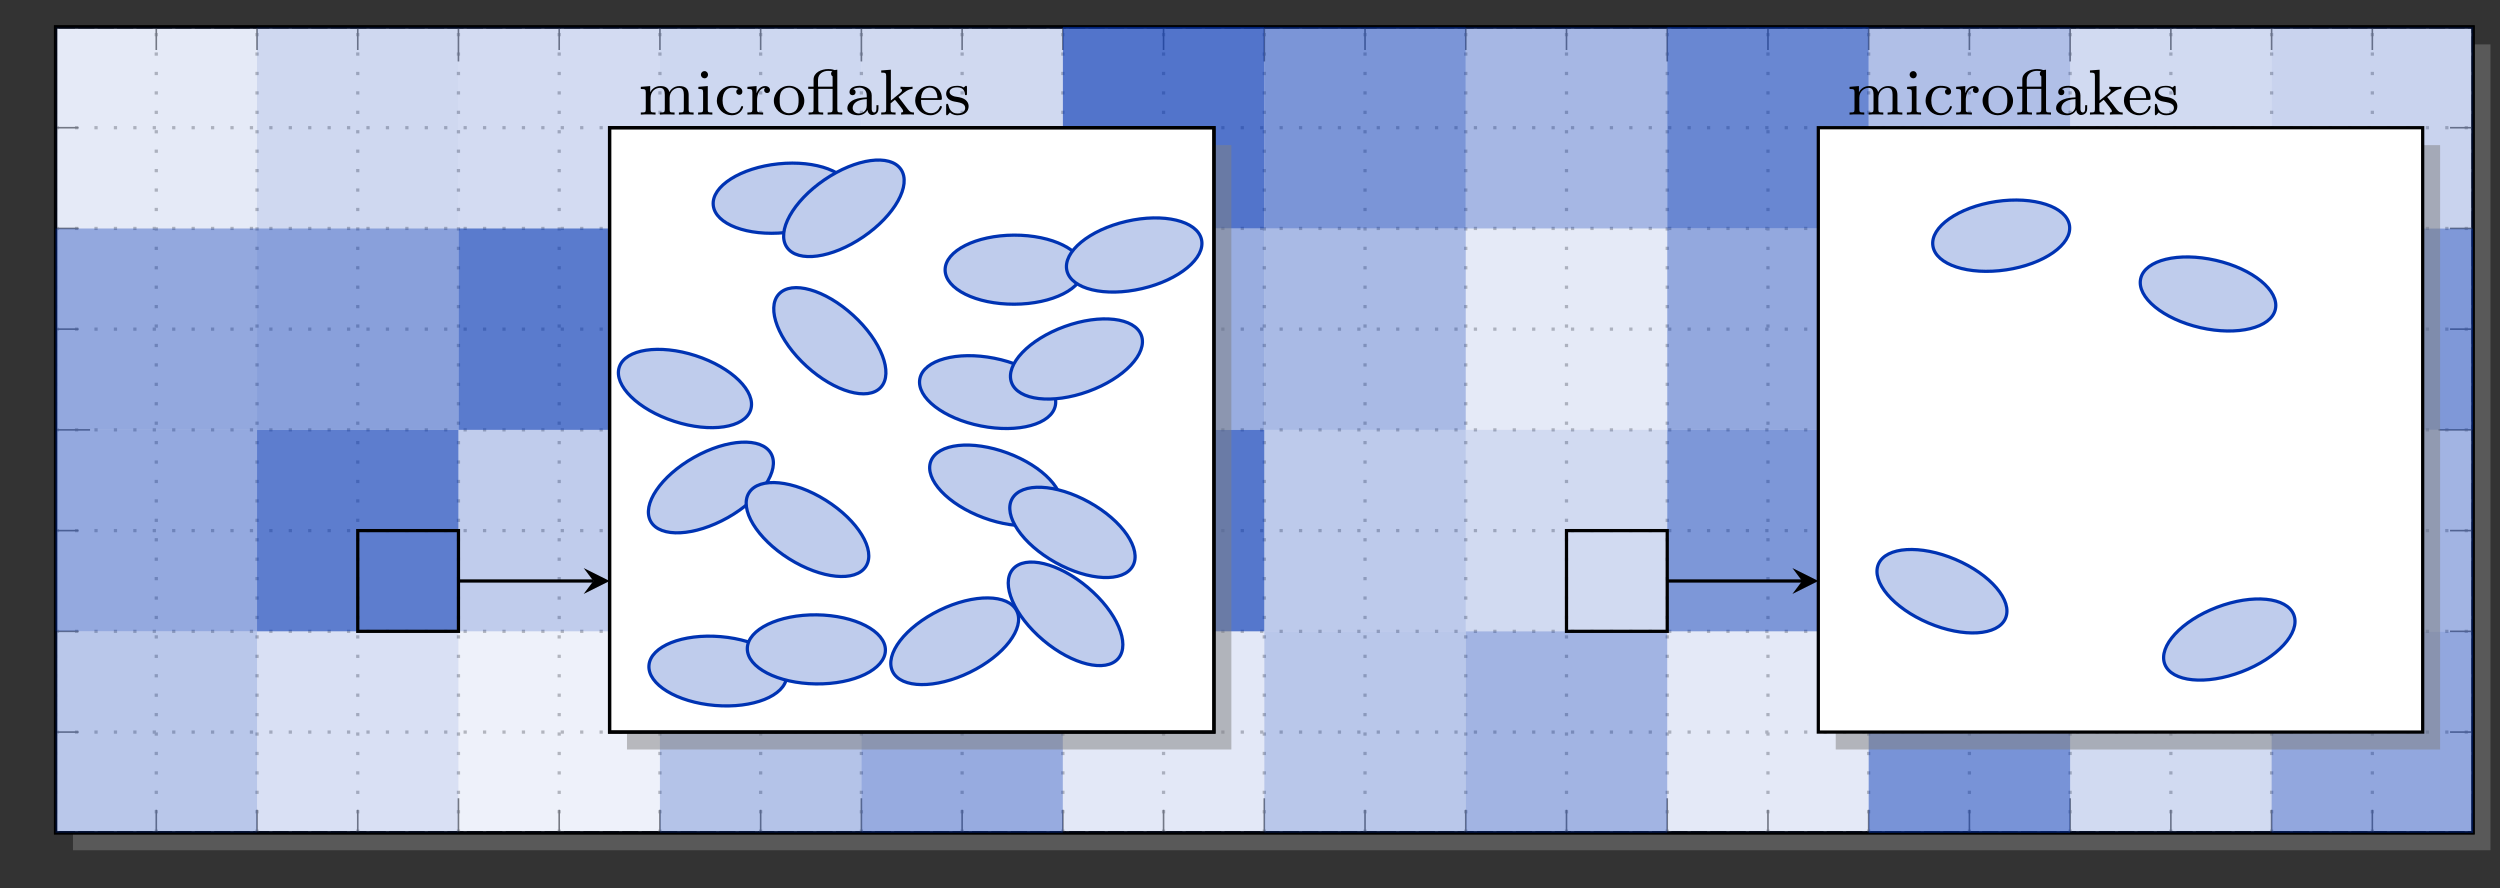 <?xml version="1.0" encoding="UTF-8"?>
<svg xmlns="http://www.w3.org/2000/svg" xmlns:xlink="http://www.w3.org/1999/xlink" width="307.8pt" height="109.374pt" viewBox="0 0 307.8 109.374" version="1.1">
<rect x="0" y="0" width="307.8" height="109.374" fill="#333333" stroke="none"/>
<defs>
<g>
<symbol overflow="visible" id="glyph0-0">
<path style="stroke:none;" d=""/>
</symbol>
<symbol overflow="visible" id="glyph0-1">
<path style="stroke:none;" d="M 6.219 -2.422 C 6.219 -3.062 5.938 -3.516 5.078 -3.516 C 4.344 -3.516 3.969 -3.016 3.844 -2.781 C 3.703 -3.359 3.25 -3.516 2.734 -3.516 C 1.953 -3.516 1.594 -2.969 1.484 -2.75 L 1.484 -3.516 L 0.328 -3.422 L 0.328 -3.156 C 0.875 -3.156 0.938 -3.109 0.938 -2.719 L 0.938 -0.625 C 0.938 -0.266 0.844 -0.266 0.328 -0.266 L 0.328 0 C 0.672 -0.031 1.016 -0.031 1.234 -0.031 C 1.469 -0.031 1.797 -0.031 2.141 0 L 2.141 -0.266 C 1.641 -0.266 1.531 -0.266 1.531 -0.625 L 1.531 -2.062 C 1.531 -2.906 2.172 -3.297 2.672 -3.297 C 3.188 -3.297 3.281 -2.891 3.281 -2.453 L 3.281 -0.625 C 3.281 -0.266 3.172 -0.266 2.672 -0.266 L 2.672 0 C 3.016 -0.031 3.359 -0.031 3.578 -0.031 C 3.812 -0.031 4.141 -0.031 4.484 0 L 4.484 -0.266 C 3.969 -0.266 3.875 -0.266 3.875 -0.625 L 3.875 -2.062 C 3.875 -2.906 4.516 -3.297 5.016 -3.297 C 5.531 -3.297 5.625 -2.891 5.625 -2.453 L 5.625 -0.625 C 5.625 -0.266 5.516 -0.266 5.016 -0.266 L 5.016 0 C 5.359 -0.031 5.703 -0.031 5.922 -0.031 C 6.156 -0.031 6.484 -0.031 6.828 0 L 6.828 -0.266 C 6.312 -0.266 6.219 -0.266 6.219 -0.625 Z M 6.219 -2.422 "/>
</symbol>
<symbol overflow="visible" id="glyph0-2">
<path style="stroke:none;" d="M 1.547 -4.906 C 1.547 -5.141 1.375 -5.359 1.109 -5.359 C 0.875 -5.359 0.672 -5.172 0.672 -4.922 C 0.672 -4.641 0.906 -4.469 1.109 -4.469 C 1.391 -4.469 1.547 -4.703 1.547 -4.906 Z M 0.359 -3.422 L 0.359 -3.156 C 0.875 -3.156 0.938 -3.109 0.938 -2.719 L 0.938 -0.625 C 0.938 -0.266 0.844 -0.266 0.328 -0.266 L 0.328 0 C 0.641 -0.031 1.094 -0.031 1.219 -0.031 C 1.312 -0.031 1.797 -0.031 2.078 0 L 2.078 -0.266 C 1.547 -0.266 1.516 -0.297 1.516 -0.609 L 1.516 -3.516 Z M 0.359 -3.422 "/>
</symbol>
<symbol overflow="visible" id="glyph0-3">
<path style="stroke:none;" d="M 2.938 -3.156 C 2.703 -3.094 2.672 -2.906 2.672 -2.812 C 2.672 -2.594 2.828 -2.438 3.047 -2.438 C 3.266 -2.438 3.422 -2.578 3.422 -2.828 C 3.422 -3.312 2.891 -3.547 2.141 -3.547 C 1.031 -3.547 0.281 -2.672 0.281 -1.719 C 0.281 -0.703 1.109 0.078 2.109 0.078 C 3.234 0.078 3.516 -0.859 3.516 -0.953 C 3.516 -1.047 3.406 -1.047 3.391 -1.047 C 3.328 -1.047 3.297 -1.047 3.266 -0.969 C 3.219 -0.797 2.984 -0.172 2.188 -0.172 C 1.703 -0.172 0.984 -0.547 0.984 -1.734 C 0.984 -2.875 1.578 -3.312 2.156 -3.312 C 2.234 -3.312 2.656 -3.312 2.938 -3.156 Z M 2.938 -3.156 "/>
</symbol>
<symbol overflow="visible" id="glyph0-4">
<path style="stroke:none;" d="M 1.469 -1.812 C 1.469 -2.422 1.719 -3.281 2.484 -3.297 C 2.438 -3.266 2.344 -3.203 2.344 -3.016 C 2.344 -2.766 2.547 -2.656 2.703 -2.656 C 2.891 -2.656 3.062 -2.781 3.062 -3.016 C 3.062 -3.297 2.812 -3.516 2.453 -3.516 C 1.938 -3.516 1.578 -3.125 1.422 -2.672 L 1.406 -2.672 L 1.406 -3.516 L 0.281 -3.422 L 0.281 -3.156 C 0.828 -3.156 0.891 -3.109 0.891 -2.719 L 0.891 -0.625 C 0.891 -0.266 0.781 -0.266 0.281 -0.266 L 0.281 0 C 0.594 -0.031 1.031 -0.031 1.219 -0.031 C 1.688 -0.031 1.703 -0.031 2.219 0 L 2.219 -0.266 L 2.062 -0.266 C 1.484 -0.266 1.469 -0.344 1.469 -0.641 Z M 1.469 -1.812 "/>
</symbol>
<symbol overflow="visible" id="glyph0-5">
<path style="stroke:none;" d="M 3.984 -1.703 C 3.984 -2.688 3.156 -3.547 2.109 -3.547 C 1.062 -3.547 0.234 -2.688 0.234 -1.703 C 0.234 -0.703 1.094 0.078 2.109 0.078 C 3.141 0.078 3.984 -0.703 3.984 -1.703 Z M 2.109 -0.172 C 1.688 -0.172 1.344 -0.375 1.172 -0.656 C 0.969 -0.984 0.953 -1.375 0.953 -1.766 C 0.953 -2.078 0.953 -2.547 1.188 -2.891 C 1.406 -3.172 1.734 -3.328 2.109 -3.328 C 2.531 -3.328 2.875 -3.125 3.047 -2.859 C 3.266 -2.516 3.281 -2.094 3.281 -1.766 C 3.281 -1.406 3.266 -0.969 3.031 -0.625 C 2.828 -0.312 2.469 -0.172 2.109 -0.172 Z M 2.109 -0.172 "/>
</symbol>
<symbol overflow="visible" id="glyph0-6">
<path style="stroke:none;" d="M 3.812 -5.531 L 3.484 -5.484 C 3.453 -5.484 3.453 -5.484 3.422 -5.5 C 3.156 -5.609 2.812 -5.609 2.703 -5.609 C 1.844 -5.609 0.891 -5.188 0.891 -4.312 L 0.891 -3.438 L 0.234 -3.438 L 0.234 -3.172 L 0.891 -3.172 L 0.891 -0.625 C 0.891 -0.266 0.781 -0.266 0.281 -0.266 L 0.281 0 C 0.594 -0.031 1.031 -0.031 1.172 -0.031 C 1.328 -0.031 1.766 -0.031 2.078 0 L 2.078 -0.266 C 1.562 -0.266 1.469 -0.266 1.469 -0.625 L 1.469 -3.172 L 3.234 -3.172 L 3.234 -0.625 C 3.234 -0.266 3.125 -0.266 2.625 -0.266 L 2.625 0 C 2.938 -0.031 3.375 -0.031 3.516 -0.031 C 3.672 -0.031 4.109 -0.031 4.422 0 L 4.422 -0.266 C 3.906 -0.266 3.812 -0.266 3.812 -0.625 Z M 1.438 -3.438 L 1.438 -4.297 C 1.438 -5.031 2.062 -5.391 2.703 -5.391 C 2.984 -5.391 3.109 -5.359 3.203 -5.328 C 3.094 -5.266 3.047 -5.156 3.047 -5.031 C 3.047 -4.812 3.219 -4.719 3.234 -4.719 L 3.234 -3.438 Z M 1.438 -3.438 "/>
</symbol>
<symbol overflow="visible" id="glyph0-7">
<path style="stroke:none;" d="M 3.344 -2.375 C 3.344 -3.156 2.594 -3.547 1.859 -3.547 C 1.203 -3.547 0.609 -3.297 0.609 -2.766 C 0.609 -2.531 0.781 -2.391 0.984 -2.391 C 1.219 -2.391 1.359 -2.547 1.359 -2.766 C 1.359 -2.953 1.25 -3.094 1.062 -3.125 C 1.359 -3.328 1.797 -3.328 1.844 -3.328 C 2.297 -3.328 2.734 -3.016 2.734 -2.359 L 2.734 -2.125 C 2.281 -2.094 1.75 -2.078 1.188 -1.844 C 0.484 -1.531 0.344 -1.078 0.344 -0.812 C 0.344 -0.125 1.156 0.078 1.703 0.078 C 2.281 0.078 2.641 -0.25 2.828 -0.562 C 2.859 -0.266 3.062 0.047 3.422 0.047 C 3.5 0.047 4.172 0.016 4.172 -0.719 L 4.172 -1.156 L 3.922 -1.156 L 3.922 -0.719 C 3.922 -0.391 3.812 -0.266 3.641 -0.266 C 3.344 -0.266 3.344 -0.625 3.344 -0.719 Z M 2.734 -1.125 C 2.734 -0.344 2.094 -0.141 1.766 -0.141 C 1.359 -0.141 1 -0.422 1 -0.812 C 1 -1.328 1.5 -1.875 2.734 -1.906 Z M 2.734 -1.125 "/>
</symbol>
<symbol overflow="visible" id="glyph0-8">
<path style="stroke:none;" d="M 2.406 -2.172 L 3.078 -2.703 C 3.609 -3.125 3.938 -3.156 4.141 -3.172 L 4.141 -3.438 C 3.938 -3.406 3.828 -3.406 3.5 -3.406 C 3.109 -3.406 3 -3.422 2.656 -3.438 L 2.656 -3.172 C 2.812 -3.156 2.844 -3.062 2.844 -3.016 C 2.844 -2.844 2.672 -2.703 2.609 -2.656 L 1.469 -1.734 L 1.469 -5.531 L 0.281 -5.438 L 0.281 -5.172 C 0.828 -5.172 0.891 -5.125 0.891 -4.734 L 0.891 -0.625 C 0.891 -0.266 0.781 -0.266 0.281 -0.266 L 0.281 0 C 0.594 -0.031 1.016 -0.031 1.156 -0.031 C 1.312 -0.031 1.734 -0.031 2.047 0 L 2.047 -0.266 C 1.531 -0.266 1.438 -0.266 1.438 -0.625 L 1.438 -1.391 L 1.969 -1.828 C 2 -1.828 2.203 -1.547 2.328 -1.391 C 2.453 -1.234 2.578 -1.062 2.703 -0.906 C 2.828 -0.75 2.984 -0.547 2.984 -0.422 C 2.984 -0.281 2.844 -0.266 2.734 -0.266 L 2.734 0 C 3.078 -0.031 3.438 -0.031 3.578 -0.031 C 3.875 -0.031 4.047 -0.031 4.312 0 L 4.312 -0.266 C 3.984 -0.266 3.844 -0.297 3.547 -0.672 Z M 2.406 -2.172 "/>
</symbol>
<symbol overflow="visible" id="glyph0-9">
<path style="stroke:none;" d="M 3.297 -1.812 C 3.469 -1.812 3.516 -1.812 3.516 -2 C 3.516 -2.703 3.125 -3.547 2 -3.547 C 1.016 -3.547 0.234 -2.734 0.234 -1.75 C 0.234 -0.719 1.094 0.078 2.109 0.078 C 3.109 0.078 3.516 -0.766 3.516 -0.953 C 3.516 -0.984 3.484 -1.062 3.391 -1.062 C 3.297 -1.062 3.281 -1.016 3.266 -0.969 C 2.984 -0.188 2.297 -0.172 2.156 -0.172 C 1.797 -0.172 1.422 -0.328 1.188 -0.703 C 0.953 -1.062 0.953 -1.578 0.953 -1.812 Z M 0.953 -2.031 C 1.031 -3.141 1.703 -3.328 2 -3.328 C 2.938 -3.328 2.969 -2.203 2.969 -2.031 Z M 0.953 -2.031 "/>
</symbol>
<symbol overflow="visible" id="glyph0-10">
<path style="stroke:none;" d="M 2.844 -3.344 C 2.844 -3.469 2.844 -3.547 2.734 -3.547 C 2.688 -3.547 2.672 -3.547 2.547 -3.422 C 2.531 -3.422 2.453 -3.344 2.438 -3.344 C 2.422 -3.344 2.406 -3.344 2.359 -3.375 C 2.234 -3.469 2 -3.547 1.641 -3.547 C 0.531 -3.547 0.281 -2.953 0.281 -2.562 C 0.281 -2.172 0.578 -1.938 0.594 -1.906 C 0.922 -1.672 1.094 -1.641 1.641 -1.547 C 2.016 -1.469 2.625 -1.359 2.625 -0.828 C 2.625 -0.516 2.422 -0.141 1.688 -0.141 C 0.875 -0.141 0.641 -0.766 0.547 -1.188 C 0.516 -1.297 0.5 -1.328 0.406 -1.328 C 0.281 -1.328 0.281 -1.266 0.281 -1.109 L 0.281 -0.125 C 0.281 0 0.281 0.078 0.375 0.078 C 0.438 0.078 0.438 0.078 0.578 -0.078 C 0.625 -0.125 0.703 -0.219 0.75 -0.266 C 1.109 0.062 1.484 0.078 1.688 0.078 C 2.703 0.078 3.047 -0.5 3.047 -1.031 C 3.047 -1.406 2.828 -1.969 1.875 -2.141 C 1.812 -2.156 1.359 -2.234 1.328 -2.234 C 1.078 -2.297 0.703 -2.469 0.703 -2.781 C 0.703 -3.016 0.891 -3.359 1.641 -3.359 C 2.531 -3.359 2.578 -2.703 2.594 -2.484 C 2.594 -2.422 2.656 -2.391 2.703 -2.391 C 2.844 -2.391 2.844 -2.453 2.844 -2.594 Z M 2.844 -3.344 "/>
</symbol>
</g>
<clipPath id="clip1">
  <path d="M 6.84 3 L 304.484 3 L 304.484 103 L 6.84 103 Z M 6.84 3 "/>
</clipPath>
<clipPath id="clip2">
  <path d="M 6 3.32 L 305 3.32 L 305 102.535 L 6 102.535 Z M 6 3.32 "/>
</clipPath>
<clipPath id="clip3">
  <path d="M 6.84 3 L 304.484 3 L 304.484 103 L 6.84 103 Z M 6.84 3 "/>
</clipPath>
<clipPath id="clip4">
  <path d="M 6 3.32 L 305 3.32 L 305 102.535 L 6 102.535 Z M 6 3.32 "/>
</clipPath>
<clipPath id="clip5">
  <path d="M 6.84 77 L 32 77 L 32 102.535 L 6.84 102.535 Z M 6.84 77 "/>
</clipPath>
<clipPath id="clip6">
  <path d="M 31 77 L 57 77 L 57 102.535 L 31 102.535 Z M 31 77 "/>
</clipPath>
<clipPath id="clip7">
  <path d="M 56 77 L 82 77 L 82 102.535 L 56 102.535 Z M 56 77 "/>
</clipPath>
<clipPath id="clip8">
  <path d="M 81 77 L 107 77 L 107 102.535 L 81 102.535 Z M 81 77 "/>
</clipPath>
<clipPath id="clip9">
  <path d="M 106 77 L 131 77 L 131 102.535 L 106 102.535 Z M 106 77 "/>
</clipPath>
<clipPath id="clip10">
  <path d="M 130 77 L 156 77 L 156 102.535 L 130 102.535 Z M 130 77 "/>
</clipPath>
<clipPath id="clip11">
  <path d="M 155 77 L 181 77 L 181 102.535 L 155 102.535 Z M 155 77 "/>
</clipPath>
<clipPath id="clip12">
  <path d="M 180 77 L 206 77 L 206 102.535 L 180 102.535 Z M 180 77 "/>
</clipPath>
<clipPath id="clip13">
  <path d="M 205 77 L 231 77 L 231 102.535 L 205 102.535 Z M 205 77 "/>
</clipPath>
<clipPath id="clip14">
  <path d="M 230 77 L 255 77 L 255 102.535 L 230 102.535 Z M 230 77 "/>
</clipPath>
<clipPath id="clip15">
  <path d="M 254 77 L 280 77 L 280 102.535 L 254 102.535 Z M 254 77 "/>
</clipPath>
<clipPath id="clip16">
  <path d="M 279 77 L 304.484 77 L 304.484 102.535 L 279 102.535 Z M 279 77 "/>
</clipPath>
<clipPath id="clip17">
  <path d="M 304 77 L 304.484 77 L 304.484 102.535 L 304 102.535 Z M 304 77 "/>
</clipPath>
<clipPath id="clip18">
  <path d="M 6.84 52 L 32 52 L 32 78 L 6.84 78 Z M 6.84 52 "/>
</clipPath>
<clipPath id="clip19">
  <path d="M 279 52 L 304.484 52 L 304.484 78 L 279 78 Z M 279 52 "/>
</clipPath>
<clipPath id="clip20">
  <path d="M 304 52 L 304.484 52 L 304.484 78 L 304 78 Z M 304 52 "/>
</clipPath>
<clipPath id="clip21">
  <path d="M 6.84 28 L 32 28 L 32 53 L 6.84 53 Z M 6.84 28 "/>
</clipPath>
<clipPath id="clip22">
  <path d="M 279 28 L 304.484 28 L 304.484 53 L 279 53 Z M 279 28 "/>
</clipPath>
<clipPath id="clip23">
  <path d="M 304 28 L 304.484 28 L 304.484 53 L 304 53 Z M 304 28 "/>
</clipPath>
<clipPath id="clip24">
  <path d="M 6.84 3.32 L 32 3.32 L 32 29 L 6.84 29 Z M 6.84 3.32 "/>
</clipPath>
<clipPath id="clip25">
  <path d="M 31 3.32 L 57 3.32 L 57 29 L 31 29 Z M 31 3.32 "/>
</clipPath>
<clipPath id="clip26">
  <path d="M 56 3.32 L 82 3.32 L 82 29 L 56 29 Z M 56 3.32 "/>
</clipPath>
<clipPath id="clip27">
  <path d="M 81 3.32 L 107 3.32 L 107 29 L 81 29 Z M 81 3.32 "/>
</clipPath>
<clipPath id="clip28">
  <path d="M 106 3.32 L 131 3.32 L 131 29 L 106 29 Z M 106 3.32 "/>
</clipPath>
<clipPath id="clip29">
  <path d="M 130 3.32 L 156 3.32 L 156 29 L 130 29 Z M 130 3.32 "/>
</clipPath>
<clipPath id="clip30">
  <path d="M 155 3.32 L 181 3.32 L 181 29 L 155 29 Z M 155 3.32 "/>
</clipPath>
<clipPath id="clip31">
  <path d="M 180 3.32 L 206 3.32 L 206 29 L 180 29 Z M 180 3.32 "/>
</clipPath>
<clipPath id="clip32">
  <path d="M 205 3.32 L 231 3.32 L 231 29 L 205 29 Z M 205 3.32 "/>
</clipPath>
<clipPath id="clip33">
  <path d="M 230 3.32 L 255 3.32 L 255 29 L 230 29 Z M 230 3.32 "/>
</clipPath>
<clipPath id="clip34">
  <path d="M 254 3.32 L 280 3.32 L 280 29 L 254 29 Z M 254 3.32 "/>
</clipPath>
<clipPath id="clip35">
  <path d="M 279 3.32 L 304.484 3.32 L 304.484 29 L 279 29 Z M 279 3.32 "/>
</clipPath>
<clipPath id="clip36">
  <path d="M 304 3.32 L 304.484 3.32 L 304.484 29 L 304 29 Z M 304 3.32 "/>
</clipPath>
</defs>
<g id="surface1">
<path style=" stroke:none;fill-rule:nonzero;fill:rgb(50%,50%,50%);fill-opacity:0.5;" d="M 8.984 5.465 L 8.984 104.68 L 306.629 104.68 L 306.629 5.465 Z M 8.984 5.465 "/>
<path style="fill-rule:nonzero;fill:rgb(100%,100%,100%);fill-opacity:1;stroke-width:0.399;stroke-linecap:butt;stroke-linejoin:miter;stroke:rgb(0%,0%,0%);stroke-opacity:1;stroke-miterlimit:10;" d="M -0 99.214 L -0 -0.001 L 297.644 -0.001 L 297.644 99.214 Z M -0 99.214 " transform="matrix(1,0,0,-1,6.84,102.534)"/>
<path style="fill:none;stroke-width:0.399;stroke-linecap:butt;stroke-linejoin:miter;stroke:rgb(75%,75%,75%);stroke-opacity:1;stroke-dasharray:0.399,1.993;stroke-miterlimit:10;" d="M 12.402 -0.001 L 12.402 99.214 M 24.805 -0.001 L 24.805 99.214 M 37.207 -0.001 L 37.207 99.214 M 62.008 -0.001 L 62.008 99.214 M 74.41 -0.001 L 74.41 99.214 M 86.812 -0.001 L 86.812 99.214 M 111.617 -0.001 L 111.617 99.214 M 124.019 -0.001 L 124.019 99.214 M 136.418 -0.001 L 136.418 99.214 M 161.222 -0.001 L 161.222 99.214 M 173.625 -0.001 L 173.625 99.214 M 186.027 -0.001 L 186.027 99.214 M 210.832 -0.001 L 210.832 99.214 M 223.23 -0.001 L 223.23 99.214 M 235.633 -0.001 L 235.633 99.214 M 260.437 -0.001 L 260.437 99.214 M 272.84 -0.001 L 272.84 99.214 M 285.242 -0.001 L 285.242 99.214 " transform="matrix(1,0,0,-1,6.84,102.534)"/>
<g clip-path="url(#clip1)" clip-rule="nonzero">
<path style="fill:none;stroke-width:0.399;stroke-linecap:butt;stroke-linejoin:miter;stroke:rgb(75%,75%,75%);stroke-opacity:1;stroke-dasharray:0.399,1.993;stroke-miterlimit:10;" d="M -0 -0.001 L -0 99.214 M 49.605 -0.001 L 49.605 99.214 M 99.215 -0.001 L 99.215 99.214 M 148.82 -0.001 L 148.82 99.214 M 198.43 -0.001 L 198.43 99.214 M 248.035 -0.001 L 248.035 99.214 M 297.644 -0.001 L 297.644 99.214 " transform="matrix(1,0,0,-1,6.84,102.534)"/>
</g>
<path style="fill:none;stroke-width:0.399;stroke-linecap:butt;stroke-linejoin:miter;stroke:rgb(75%,75%,75%);stroke-opacity:1;stroke-dasharray:0.399,1.993;stroke-miterlimit:10;" d="M -0 12.401 L 297.644 12.401 M -0 24.804 L 297.644 24.804 M -0 37.206 L 297.644 37.206 M -0 62.011 L 297.644 62.011 M -0 74.409 L 297.644 74.409 M -0 86.811 L 297.644 86.811 " transform="matrix(1,0,0,-1,6.84,102.534)"/>
<g clip-path="url(#clip2)" clip-rule="nonzero">
<path style="fill:none;stroke-width:0.399;stroke-linecap:butt;stroke-linejoin:miter;stroke:rgb(75%,75%,75%);stroke-opacity:1;stroke-dasharray:0.399,1.993;stroke-miterlimit:10;" d="M -0 -0.001 L 297.644 -0.001 M -0 49.608 L 297.644 49.608 M -0 99.214 L 297.644 99.214 " transform="matrix(1,0,0,-1,6.84,102.534)"/>
</g>
<path style="fill:none;stroke-width:0.199;stroke-linecap:butt;stroke-linejoin:miter;stroke:rgb(50%,50%,50%);stroke-opacity:1;stroke-miterlimit:10;" d="M 12.402 -0.001 L 12.402 2.835 M 12.402 99.214 L 12.402 96.378 M 24.805 -0.001 L 24.805 2.835 M 24.805 99.214 L 24.805 96.378 M 37.207 -0.001 L 37.207 2.835 M 37.207 99.214 L 37.207 96.378 M 62.008 -0.001 L 62.008 2.835 M 62.008 99.214 L 62.008 96.378 M 74.41 -0.001 L 74.41 2.835 M 74.41 99.214 L 74.41 96.378 M 86.812 -0.001 L 86.812 2.835 M 86.812 99.214 L 86.812 96.378 M 111.617 -0.001 L 111.617 2.835 M 111.617 99.214 L 111.617 96.378 M 124.019 -0.001 L 124.019 2.835 M 124.019 99.214 L 124.019 96.378 M 136.418 -0.001 L 136.418 2.835 M 136.418 99.214 L 136.418 96.378 M 161.222 -0.001 L 161.222 2.835 M 161.222 99.214 L 161.222 96.378 M 173.625 -0.001 L 173.625 2.835 M 173.625 99.214 L 173.625 96.378 M 186.027 -0.001 L 186.027 2.835 M 186.027 99.214 L 186.027 96.378 M 210.832 -0.001 L 210.832 2.835 M 210.832 99.214 L 210.832 96.378 M 223.23 -0.001 L 223.23 2.835 M 223.23 99.214 L 223.23 96.378 M 235.633 -0.001 L 235.633 2.835 M 235.633 99.214 L 235.633 96.378 M 260.437 -0.001 L 260.437 2.835 M 260.437 99.214 L 260.437 96.378 M 272.84 -0.001 L 272.84 2.835 M 272.84 99.214 L 272.84 96.378 M 285.242 -0.001 L 285.242 2.835 M 285.242 99.214 L 285.242 96.378 " transform="matrix(1,0,0,-1,6.84,102.534)"/>
<g clip-path="url(#clip3)" clip-rule="nonzero">
<path style="fill:none;stroke-width:0.199;stroke-linecap:butt;stroke-linejoin:miter;stroke:rgb(50%,50%,50%);stroke-opacity:1;stroke-miterlimit:10;" d="M -0 -0.001 L -0 4.253 M -0 99.214 L -0 94.964 M 49.605 -0.001 L 49.605 4.253 M 49.605 99.214 L 49.605 94.964 M 99.215 -0.001 L 99.215 4.253 M 99.215 99.214 L 99.215 94.964 M 148.82 -0.001 L 148.82 4.253 M 148.82 99.214 L 148.82 94.964 M 198.43 -0.001 L 198.43 4.253 M 198.43 99.214 L 198.43 94.964 M 248.035 -0.001 L 248.035 4.253 M 248.035 99.214 L 248.035 94.964 M 297.644 -0.001 L 297.644 4.253 M 297.644 99.214 L 297.644 94.964 " transform="matrix(1,0,0,-1,6.84,102.534)"/>
</g>
<path style="fill:none;stroke-width:0.199;stroke-linecap:butt;stroke-linejoin:miter;stroke:rgb(50%,50%,50%);stroke-opacity:1;stroke-miterlimit:10;" d="M -0 12.401 L 2.836 12.401 M 297.644 12.401 L 294.808 12.401 M -0 24.804 L 2.836 24.804 M 297.644 24.804 L 294.808 24.804 M -0 37.206 L 2.836 37.206 M 297.644 37.206 L 294.808 37.206 M -0 62.011 L 2.836 62.011 M 297.644 62.011 L 294.808 62.011 M -0 74.409 L 2.836 74.409 M 297.644 74.409 L 294.808 74.409 M -0 86.811 L 2.836 86.811 M 297.644 86.811 L 294.808 86.811 " transform="matrix(1,0,0,-1,6.84,102.534)"/>
<g clip-path="url(#clip4)" clip-rule="nonzero">
<path style="fill:none;stroke-width:0.199;stroke-linecap:butt;stroke-linejoin:miter;stroke:rgb(50%,50%,50%);stroke-opacity:1;stroke-miterlimit:10;" d="M -0 -0.001 L 4.25 -0.001 M 297.644 -0.001 L 293.39 -0.001 M -0 49.608 L 4.25 49.608 M 297.644 49.608 L 293.39 49.608 M -0 99.214 L 4.25 99.214 M 297.644 99.214 L 293.39 99.214 " transform="matrix(1,0,0,-1,6.84,102.534)"/>
</g>
<path style="fill:none;stroke-width:0.399;stroke-linecap:butt;stroke-linejoin:miter;stroke:rgb(0%,0%,0%);stroke-opacity:1;stroke-miterlimit:10;" d="M -0 -0.001 L -0 99.214 L 297.644 99.214 L 297.644 -0.001 Z M -0 -0.001 " transform="matrix(1,0,0,-1,6.84,102.534)"/>
<g clip-path="url(#clip5)" clip-rule="nonzero">
<path style=" stroke:none;fill-rule:nonzero;fill:rgb(0%,20%,70%);fill-opacity:0.275;" d="M 6.84 102.535 L 6.84 77.73 L 31.645 77.73 L 31.645 102.535 Z M 6.84 102.535 "/>
</g>
<g clip-path="url(#clip6)" clip-rule="nonzero">
<path style=" stroke:none;fill-rule:nonzero;fill:rgb(0%,20%,70%);fill-opacity:0.152;" d="M 31.645 102.535 L 31.645 77.73 L 56.445 77.73 L 56.445 102.535 Z M 31.645 102.535 "/>
</g>
<g clip-path="url(#clip7)" clip-rule="nonzero">
<path style=" stroke:none;fill-rule:nonzero;fill:rgb(0%,20%,70%);fill-opacity:0.069;" d="M 56.445 102.535 L 56.445 77.73 L 81.25 77.73 L 81.25 102.535 Z M 56.445 102.535 "/>
</g>
<g clip-path="url(#clip8)" clip-rule="nonzero">
<path style=" stroke:none;fill-rule:nonzero;fill:rgb(0%,20%,70%);fill-opacity:0.294;" d="M 81.25 102.535 L 81.25 77.73 L 106.055 77.73 L 106.055 102.535 Z M 81.25 102.535 "/>
</g>
<g clip-path="url(#clip9)" clip-rule="nonzero">
<path style=" stroke:none;fill-rule:nonzero;fill:rgb(0%,20%,70%);fill-opacity:0.409;" d="M 106.055 102.535 L 106.055 77.73 L 130.855 77.73 L 130.855 102.535 Z M 106.055 102.535 "/>
</g>
<g clip-path="url(#clip10)" clip-rule="nonzero">
<path style=" stroke:none;fill-rule:nonzero;fill:rgb(0%,20%,70%);fill-opacity:0.113;" d="M 130.859 102.535 L 130.859 77.73 L 155.66 77.73 L 155.66 102.535 Z M 130.859 102.535 "/>
</g>
<g clip-path="url(#clip11)" clip-rule="nonzero">
<path style=" stroke:none;fill-rule:nonzero;fill:rgb(0%,20%,70%);fill-opacity:0.276;" d="M 155.66 102.535 L 155.66 77.73 L 180.465 77.73 L 180.465 102.535 Z M 155.66 102.535 "/>
</g>
<g clip-path="url(#clip12)" clip-rule="nonzero">
<path style=" stroke:none;fill-rule:nonzero;fill:rgb(0%,20%,70%);fill-opacity:0.366;" d="M 180.465 102.535 L 180.465 77.73 L 205.27 77.73 L 205.27 102.535 Z M 180.465 102.535 "/>
</g>
<g clip-path="url(#clip13)" clip-rule="nonzero">
<path style=" stroke:none;fill-rule:nonzero;fill:rgb(0%,20%,70%);fill-opacity:0.109;" d="M 205.27 102.535 L 205.27 77.73 L 230.07 77.73 L 230.07 102.535 Z M 205.27 102.535 "/>
</g>
<g clip-path="url(#clip14)" clip-rule="nonzero">
<path style=" stroke:none;fill-rule:nonzero;fill:rgb(0%,20%,70%);fill-opacity:0.531;" d="M 230.07 102.535 L 230.07 77.73 L 254.875 77.73 L 254.875 102.535 Z M 230.07 102.535 "/>
</g>
<g clip-path="url(#clip15)" clip-rule="nonzero">
<path style=" stroke:none;fill-rule:nonzero;fill:rgb(0%,20%,70%);fill-opacity:0.182;" d="M 254.875 102.535 L 254.875 77.73 L 279.676 77.73 L 279.676 102.535 Z M 254.875 102.535 "/>
</g>
<g clip-path="url(#clip16)" clip-rule="nonzero">
<path style=" stroke:none;fill-rule:nonzero;fill:rgb(0%,20%,70%);fill-opacity:0.427;" d="M 279.676 102.535 L 279.676 77.73 L 304.477 77.73 L 304.477 102.535 Z M 279.676 102.535 "/>
</g>
<g clip-path="url(#clip17)" clip-rule="nonzero">
<path style=" stroke:none;fill-rule:nonzero;fill:rgb(0%,20%,70%);fill-opacity:0.68;" d="M 304.477 102.535 L 304.477 77.73 L 329.281 77.73 L 329.281 102.535 Z M 304.477 102.535 "/>
</g>
<g clip-path="url(#clip18)" clip-rule="nonzero">
<path style=" stroke:none;fill-rule:nonzero;fill:rgb(0%,20%,70%);fill-opacity:0.419;" d="M 6.84 77.73 L 6.84 52.926 L 31.645 52.926 L 31.645 77.73 Z M 6.84 77.73 "/>
</g>
<path style=" stroke:none;fill-rule:nonzero;fill:rgb(0%,20%,70%);fill-opacity:0.633;" d="M 31.645 77.73 L 31.645 52.926 L 56.445 52.926 L 56.445 77.73 Z M 31.645 77.73 "/>
<path style=" stroke:none;fill-rule:nonzero;fill:rgb(0%,20%,70%);fill-opacity:0.248;" d="M 56.445 77.73 L 56.445 52.926 L 81.25 52.926 L 81.25 77.73 Z M 56.445 77.73 "/>
<path style=" stroke:none;fill-rule:nonzero;fill:rgb(0%,20%,70%);fill-opacity:0.344;" d="M 81.25 77.73 L 81.25 52.926 L 106.055 52.926 L 106.055 77.73 Z M 81.25 77.73 "/>
<path style=" stroke:none;fill-rule:nonzero;fill:rgb(0%,20%,70%);fill-opacity:0.619;" d="M 106.055 77.73 L 106.055 52.926 L 130.855 52.926 L 130.855 77.73 Z M 106.055 77.73 "/>
<path style=" stroke:none;fill-rule:nonzero;fill:rgb(0%,20%,70%);fill-opacity:0.666;" d="M 130.859 77.73 L 130.859 52.926 L 155.66 52.926 L 155.66 77.73 Z M 130.859 77.73 "/>
<path style=" stroke:none;fill-rule:nonzero;fill:rgb(0%,20%,70%);fill-opacity:0.261;" d="M 155.66 77.73 L 155.66 52.926 L 180.465 52.926 L 180.465 77.73 Z M 155.66 77.73 "/>
<path style=" stroke:none;fill-rule:nonzero;fill:rgb(0%,20%,70%);fill-opacity:0.181;" d="M 180.465 77.73 L 180.465 52.926 L 205.27 52.926 L 205.27 77.73 Z M 180.465 77.73 "/>
<path style=" stroke:none;fill-rule:nonzero;fill:rgb(0%,20%,70%);fill-opacity:0.511;" d="M 205.27 77.73 L 205.27 52.926 L 230.07 52.926 L 230.07 77.73 Z M 205.27 77.73 "/>
<path style=" stroke:none;fill-rule:nonzero;fill:rgb(0%,20%,70%);fill-opacity:0.244;" d="M 230.07 77.73 L 230.07 52.926 L 254.875 52.926 L 254.875 77.73 Z M 230.07 77.73 "/>
<path style=" stroke:none;fill-rule:nonzero;fill:rgb(0%,20%,70%);fill-opacity:0.452;" d="M 254.875 77.73 L 254.875 52.926 L 279.676 52.926 L 279.676 77.73 Z M 254.875 77.73 "/>
<g clip-path="url(#clip19)" clip-rule="nonzero">
<path style=" stroke:none;fill-rule:nonzero;fill:rgb(0%,20%,70%);fill-opacity:0.365;" d="M 279.676 77.73 L 279.676 52.926 L 304.477 52.926 L 304.477 77.73 Z M 279.676 77.73 "/>
</g>
<g clip-path="url(#clip20)" clip-rule="nonzero">
<path style=" stroke:none;fill-rule:nonzero;fill:rgb(0%,20%,70%);fill-opacity:0.261;" d="M 304.477 77.73 L 304.477 52.926 L 329.281 52.926 L 329.281 77.73 Z M 304.477 77.73 "/>
</g>
<g clip-path="url(#clip21)" clip-rule="nonzero">
<path style=" stroke:none;fill-rule:nonzero;fill:rgb(0%,20%,70%);fill-opacity:0.423;" d="M 6.84 52.926 L 6.84 28.125 L 31.645 28.125 L 31.645 52.926 Z M 6.84 52.926 "/>
</g>
<path style=" stroke:none;fill-rule:nonzero;fill:rgb(0%,20%,70%);fill-opacity:0.461;" d="M 31.645 52.926 L 31.645 28.125 L 56.445 28.125 L 56.445 52.926 Z M 31.645 52.926 "/>
<path style=" stroke:none;fill-rule:nonzero;fill:rgb(0%,20%,70%);fill-opacity:0.646;" d="M 56.445 52.926 L 56.445 28.125 L 81.25 28.125 L 81.25 52.926 Z M 56.445 52.926 "/>
<path style=" stroke:none;fill-rule:nonzero;fill:rgb(0%,20%,70%);fill-opacity:0.244;" d="M 81.25 52.926 L 81.25 28.125 L 106.055 28.125 L 106.055 52.926 Z M 81.25 52.926 "/>
<path style=" stroke:none;fill-rule:nonzero;fill:rgb(0%,20%,70%);fill-opacity:0.191;" d="M 106.055 52.926 L 106.055 28.125 L 130.855 28.125 L 130.855 52.926 Z M 106.055 52.926 "/>
<path style=" stroke:none;fill-rule:nonzero;fill:rgb(0%,20%,70%);fill-opacity:0.401;" d="M 130.859 52.926 L 130.859 28.125 L 155.66 28.125 L 155.66 52.926 Z M 130.859 52.926 "/>
<path style=" stroke:none;fill-rule:nonzero;fill:rgb(0%,20%,70%);fill-opacity:0.338;" d="M 155.66 52.926 L 155.66 28.125 L 180.465 28.125 L 180.465 52.926 Z M 155.66 52.926 "/>
<path style=" stroke:none;fill-rule:nonzero;fill:rgb(0%,20%,70%);fill-opacity:0.105;" d="M 180.465 52.926 L 180.465 28.125 L 205.27 28.125 L 205.27 52.926 Z M 180.465 52.926 "/>
<path style=" stroke:none;fill-rule:nonzero;fill:rgb(0%,20%,70%);fill-opacity:0.422;" d="M 205.27 52.926 L 205.27 28.125 L 230.07 28.125 L 230.07 52.926 Z M 205.27 52.926 "/>
<path style=" stroke:none;fill-rule:nonzero;fill:rgb(0%,20%,70%);fill-opacity:0.104;" d="M 254.875 52.926 L 254.875 28.125 L 279.676 28.125 L 279.676 52.926 Z M 254.875 52.926 "/>
<g clip-path="url(#clip22)" clip-rule="nonzero">
<path style=" stroke:none;fill-rule:nonzero;fill:rgb(0%,20%,70%);fill-opacity:0.5;" d="M 279.676 52.926 L 279.676 28.125 L 304.477 28.125 L 304.477 52.926 Z M 279.676 52.926 "/>
</g>
<g clip-path="url(#clip23)" clip-rule="nonzero">
<path style=" stroke:none;fill-rule:nonzero;fill:rgb(0%,20%,70%);fill-opacity:0.513;" d="M 304.477 52.926 L 304.477 28.125 L 329.281 28.125 L 329.281 52.926 Z M 304.477 52.926 "/>
</g>
<g clip-path="url(#clip24)" clip-rule="nonzero">
<path style=" stroke:none;fill-rule:nonzero;fill:rgb(0%,20%,70%);fill-opacity:0.102;" d="M 6.84 28.125 L 6.84 3.32 L 31.645 3.32 L 31.645 28.125 Z M 6.84 28.125 "/>
</g>
<g clip-path="url(#clip25)" clip-rule="nonzero">
<path style=" stroke:none;fill-rule:nonzero;fill:rgb(0%,20%,70%);fill-opacity:0.188;" d="M 31.645 28.125 L 31.645 3.32 L 56.445 3.32 L 56.445 28.125 Z M 31.645 28.125 "/>
</g>
<g clip-path="url(#clip26)" clip-rule="nonzero">
<path style=" stroke:none;fill-rule:nonzero;fill:rgb(0%,20%,70%);fill-opacity:0.173;" d="M 56.445 28.125 L 56.445 3.32 L 81.25 3.32 L 81.25 28.125 Z M 56.445 28.125 "/>
</g>
<g clip-path="url(#clip27)" clip-rule="nonzero">
<path style=" stroke:none;fill-rule:nonzero;fill:rgb(0%,20%,70%);fill-opacity:0.196;" d="M 81.25 28.125 L 81.25 3.32 L 106.055 3.32 L 106.055 28.125 Z M 81.25 28.125 "/>
</g>
<g clip-path="url(#clip28)" clip-rule="nonzero">
<path style=" stroke:none;fill-rule:nonzero;fill:rgb(0%,20%,70%);fill-opacity:0.184;" d="M 106.055 28.125 L 106.055 3.32 L 130.855 3.32 L 130.855 28.125 Z M 106.055 28.125 "/>
</g>
<g clip-path="url(#clip29)" clip-rule="nonzero">
<path style=" stroke:none;fill-rule:nonzero;fill:rgb(0%,20%,70%);fill-opacity:0.679;" d="M 130.859 28.125 L 130.859 3.32 L 155.66 3.32 L 155.66 28.125 Z M 130.859 28.125 "/>
</g>
<g clip-path="url(#clip30)" clip-rule="nonzero">
<path style=" stroke:none;fill-rule:nonzero;fill:rgb(0%,20%,70%);fill-opacity:0.516;" d="M 155.66 28.125 L 155.66 3.32 L 180.465 3.32 L 180.465 28.125 Z M 155.66 28.125 "/>
</g>
<g clip-path="url(#clip31)" clip-rule="nonzero">
<path style=" stroke:none;fill-rule:nonzero;fill:rgb(0%,20%,70%);fill-opacity:0.351;" d="M 180.465 28.125 L 180.465 3.32 L 205.27 3.32 L 205.27 28.125 Z M 180.465 28.125 "/>
</g>
<g clip-path="url(#clip32)" clip-rule="nonzero">
<path style=" stroke:none;fill-rule:nonzero;fill:rgb(0%,20%,70%);fill-opacity:0.588;" d="M 205.27 28.125 L 205.27 3.32 L 230.07 3.32 L 230.07 28.125 Z M 205.27 28.125 "/>
</g>
<g clip-path="url(#clip33)" clip-rule="nonzero">
<path style=" stroke:none;fill-rule:nonzero;fill:rgb(0%,20%,70%);fill-opacity:0.311;" d="M 230.07 28.125 L 230.07 3.32 L 254.875 3.32 L 254.875 28.125 Z M 230.07 28.125 "/>
</g>
<g clip-path="url(#clip34)" clip-rule="nonzero">
<path style=" stroke:none;fill-rule:nonzero;fill:rgb(0%,20%,70%);fill-opacity:0.181;" d="M 254.875 28.125 L 254.875 3.32 L 279.676 3.32 L 279.676 28.125 Z M 254.875 28.125 "/>
</g>
<g clip-path="url(#clip35)" clip-rule="nonzero">
<path style=" stroke:none;fill-rule:nonzero;fill:rgb(0%,20%,70%);fill-opacity:0.211;" d="M 279.676 28.125 L 279.676 3.32 L 304.477 3.32 L 304.477 28.125 Z M 279.676 28.125 "/>
</g>
<g clip-path="url(#clip36)" clip-rule="nonzero">
<path style=" stroke:none;fill-rule:nonzero;fill:rgb(0%,20%,70%);fill-opacity:0.497;" d="M 304.477 28.125 L 304.477 3.32 L 329.281 3.32 L 329.281 28.125 Z M 304.477 28.125 "/>
</g>
<g style="fill:rgb(0%,0%,0%);fill-opacity:1;">
  <use xlink:href="#glyph0-1" x="78.569" y="14.112"/>
  <use xlink:href="#glyph0-2" x="85.626" y="14.112"/>
  <use xlink:href="#glyph0-3" x="87.978" y="14.112"/>
  <use xlink:href="#glyph0-4" x="91.741" y="14.112"/>
  <use xlink:href="#glyph0-5" x="95.042" y="14.112"/>
  <use xlink:href="#glyph0-6" x="99.276" y="14.112"/>
  <use xlink:href="#glyph0-7" x="103.981" y="14.112"/>
  <use xlink:href="#glyph0-8" x="108.215" y="14.112"/>
</g>
<g style="fill:rgb(0%,0%,0%);fill-opacity:1;">
  <use xlink:href="#glyph0-9" x="112.446" y="14.112"/>
  <use xlink:href="#glyph0-10" x="116.209" y="14.112"/>
</g>
<path style=" stroke:none;fill-rule:nonzero;fill:rgb(50%,50%,50%);fill-opacity:0.5;" d="M 77.195 92.277 L 77.195 17.867 L 151.605 17.867 L 151.605 92.277 Z M 77.195 92.277 "/>
<path style=" stroke:none;fill-rule:nonzero;fill:rgb(100%,100%,100%);fill-opacity:1;" d="M 75.051 90.133 L 75.051 15.723 L 149.461 15.723 L 149.461 90.133 Z M 75.051 90.133 "/>
<path style="fill:none;stroke-width:0.399;stroke-linecap:butt;stroke-linejoin:miter;stroke:rgb(0%,0%,0%);stroke-opacity:1;stroke-miterlimit:10;" d="M 68.211 12.401 L 142.621 12.401 L 142.621 86.811 L 68.211 86.811 Z M 68.211 12.401 " transform="matrix(1,0,0,-1,6.84,102.534)"/>
<path style="fill:none;stroke-width:0.399;stroke-linecap:butt;stroke-linejoin:miter;stroke:rgb(0%,0%,0%);stroke-opacity:1;stroke-miterlimit:10;" d="M 37.207 24.804 L 49.605 24.804 L 49.605 37.206 L 37.207 37.206 Z M 37.207 24.804 " transform="matrix(1,0,0,-1,6.84,102.534)"/>
<path style="fill:none;stroke-width:0.399;stroke-linecap:butt;stroke-linejoin:miter;stroke:rgb(0%,0%,0%);stroke-opacity:1;stroke-miterlimit:10;" d="M 49.605 31.003 L 66.219 31.003 " transform="matrix(1,0,0,-1,6.84,102.534)"/>
<path style=" stroke:none;fill-rule:nonzero;fill:rgb(0%,0%,0%);fill-opacity:1;" d="M 75.051 71.531 L 71.863 69.938 L 73.059 71.531 L 71.863 73.125 "/>
<path style="fill:none;stroke-width:0.399;stroke-linecap:butt;stroke-linejoin:miter;stroke:rgb(0%,0%,0%);stroke-opacity:1;stroke-miterlimit:10;" d="M 68.211 12.401 L 142.621 12.401 L 142.621 86.811 L 68.211 86.811 Z M 68.211 12.401 " transform="matrix(1,0,0,-1,6.84,102.534)"/>
<g style="fill:rgb(0%,0%,0%);fill-opacity:1;">
  <use xlink:href="#glyph0-1" x="227.388" y="14.112"/>
  <use xlink:href="#glyph0-2" x="234.445" y="14.112"/>
  <use xlink:href="#glyph0-3" x="236.797" y="14.112"/>
  <use xlink:href="#glyph0-4" x="240.56" y="14.112"/>
  <use xlink:href="#glyph0-5" x="243.861" y="14.112"/>
  <use xlink:href="#glyph0-6" x="248.095" y="14.112"/>
  <use xlink:href="#glyph0-7" x="252.8" y="14.112"/>
  <use xlink:href="#glyph0-8" x="257.034" y="14.112"/>
</g>
<g style="fill:rgb(0%,0%,0%);fill-opacity:1;">
  <use xlink:href="#glyph0-9" x="261.265" y="14.112"/>
  <use xlink:href="#glyph0-10" x="265.028" y="14.112"/>
</g>
<path style=" stroke:none;fill-rule:nonzero;fill:rgb(50%,50%,50%);fill-opacity:0.5;" d="M 226.016 92.277 L 226.016 17.867 L 300.426 17.867 L 300.426 92.277 Z M 226.016 92.277 "/>
<path style=" stroke:none;fill-rule:nonzero;fill:rgb(100%,100%,100%);fill-opacity:1;" d="M 223.871 90.133 L 223.871 15.723 L 298.281 15.723 L 298.281 90.133 Z M 223.871 90.133 "/>
<path style="fill:none;stroke-width:0.399;stroke-linecap:butt;stroke-linejoin:miter;stroke:rgb(0%,0%,0%);stroke-opacity:1;stroke-miterlimit:10;" d="M 186.027 24.804 L 198.43 24.804 L 198.43 37.206 L 186.027 37.206 Z M 186.027 24.804 " transform="matrix(1,0,0,-1,6.84,102.534)"/>
<path style="fill:none;stroke-width:0.399;stroke-linecap:butt;stroke-linejoin:miter;stroke:rgb(0%,0%,0%);stroke-opacity:1;stroke-miterlimit:10;" d="M 198.43 31.003 L 215.039 31.003 " transform="matrix(1,0,0,-1,6.84,102.534)"/>
<path style=" stroke:none;fill-rule:nonzero;fill:rgb(0%,0%,0%);fill-opacity:1;" d="M 223.871 71.531 L 220.684 69.938 L 221.879 71.531 L 220.684 73.125 "/>
<path style="fill:none;stroke-width:0.399;stroke-linecap:butt;stroke-linejoin:miter;stroke:rgb(0%,0%,0%);stroke-opacity:1;stroke-miterlimit:10;" d="M 217.031 12.401 L 291.441 12.401 L 291.441 86.811 L 217.031 86.811 Z M 217.031 12.401 " transform="matrix(1,0,0,-1,6.84,102.534)"/>
<path style="fill-rule:nonzero;fill:rgb(75%,79.999%,92.499%);fill-opacity:1;stroke-width:0.399;stroke-linecap:butt;stroke-linejoin:miter;stroke:rgb(0%,20%,70%);stroke-opacity:1;stroke-miterlimit:10;" d="M 90.012 19.202 C 90.207 21.542 86.574 23.757 81.894 24.151 C 77.215 24.546 73.258 22.968 73.062 20.628 C 72.867 18.288 76.5 16.073 81.18 15.679 C 85.859 15.284 89.812 16.862 90.012 19.202 Z M 90.012 19.202 " transform="matrix(1,0,0,-1,6.84,102.534)"/>
<path style="fill-rule:nonzero;fill:rgb(75%,79.999%,92.499%);fill-opacity:1;stroke-width:0.399;stroke-linecap:butt;stroke-linejoin:miter;stroke:rgb(0%,20%,70%);stroke-opacity:1;stroke-miterlimit:10;" d="M 88.09 46.694 C 86.933 48.741 82.683 48.526 78.594 46.214 C 74.504 43.905 72.125 40.378 73.281 38.331 C 74.433 36.288 78.687 36.503 82.777 38.811 C 86.863 41.12 89.246 44.651 88.09 46.694 Z M 88.09 46.694 " transform="matrix(1,0,0,-1,6.84,102.534)"/>
<path style="fill-rule:nonzero;fill:rgb(75%,79.999%,92.499%);fill-opacity:1;stroke-width:0.399;stroke-linecap:butt;stroke-linejoin:miter;stroke:rgb(0%,20%,70%);stroke-opacity:1;stroke-miterlimit:10;" d="M 85.582 52.073 C 86.305 54.307 83.273 57.296 78.805 58.745 C 74.336 60.194 70.129 59.557 69.402 57.327 C 68.68 55.093 71.711 52.104 76.18 50.655 C 80.648 49.206 84.855 49.843 85.582 52.073 Z M 85.582 52.073 " transform="matrix(1,0,0,-1,6.84,102.534)"/>
<path style="fill-rule:nonzero;fill:rgb(75%,79.999%,92.499%);fill-opacity:1;stroke-width:0.399;stroke-linecap:butt;stroke-linejoin:miter;stroke:rgb(0%,20%,70%);stroke-opacity:1;stroke-miterlimit:10;" d="M 97.894 79.007 C 97.652 81.343 93.668 82.843 88.996 82.362 C 84.324 81.878 80.734 79.593 80.976 77.257 C 81.219 74.921 85.199 73.421 89.871 73.901 C 94.543 74.386 98.137 76.671 97.894 79.007 Z M 97.894 79.007 " transform="matrix(1,0,0,-1,6.84,102.534)"/>
<path style="fill-rule:nonzero;fill:rgb(75%,79.999%,92.499%);fill-opacity:1;stroke-width:0.399;stroke-linecap:butt;stroke-linejoin:miter;stroke:rgb(0%,20%,70%);stroke-opacity:1;stroke-miterlimit:10;" d="M 102.172 22.471 C 102.203 24.819 98.422 26.772 93.726 26.835 C 89.031 26.893 85.199 25.042 85.168 22.694 C 85.137 20.346 88.918 18.393 93.613 18.331 C 98.312 18.268 102.14 20.124 102.172 22.471 Z M 102.172 22.471 " transform="matrix(1,0,0,-1,6.84,102.534)"/>
<path style="fill-rule:nonzero;fill:rgb(75%,79.999%,92.499%);fill-opacity:1;stroke-width:0.399;stroke-linecap:butt;stroke-linejoin:miter;stroke:rgb(0%,20%,70%);stroke-opacity:1;stroke-miterlimit:10;" d="M 99.777 32.811 C 101.027 34.8 98.816 38.436 94.84 40.936 C 90.863 43.436 86.629 43.854 85.379 41.866 C 84.129 39.878 86.34 36.237 90.312 33.737 C 94.289 31.241 98.527 30.823 99.777 32.811 Z M 99.777 32.811 " transform="matrix(1,0,0,-1,6.84,102.534)"/>
<path style="fill-rule:nonzero;fill:rgb(75%,79.999%,92.499%);fill-opacity:1;stroke-width:0.399;stroke-linecap:butt;stroke-linejoin:miter;stroke:rgb(0%,20%,70%);stroke-opacity:1;stroke-miterlimit:10;" d="M 101.609 54.85 C 103.195 56.585 101.664 60.557 98.195 63.721 C 94.726 66.889 90.629 68.05 89.047 66.315 C 87.465 64.581 88.996 60.608 92.465 57.44 C 95.933 54.276 100.027 53.116 101.609 54.85 Z M 101.609 54.85 " transform="matrix(1,0,0,-1,6.84,102.534)"/>
<path style="fill-rule:nonzero;fill:rgb(75%,79.999%,92.499%);fill-opacity:1;stroke-width:0.399;stroke-linecap:butt;stroke-linejoin:miter;stroke:rgb(0%,20%,70%);stroke-opacity:1;stroke-miterlimit:10;" d="M 104.082 81.682 C 102.758 83.62 98.543 83.046 94.664 80.397 C 90.785 77.749 88.715 74.03 90.039 72.093 C 91.363 70.151 95.582 70.729 99.457 73.378 C 103.336 76.026 105.406 79.745 104.082 81.682 Z M 104.082 81.682 " transform="matrix(1,0,0,-1,6.84,102.534)"/>
<path style="fill-rule:nonzero;fill:rgb(75%,79.999%,92.499%);fill-opacity:1;stroke-width:0.399;stroke-linecap:butt;stroke-linejoin:miter;stroke:rgb(0%,20%,70%);stroke-opacity:1;stroke-miterlimit:10;" d="M 118.347 27.307 C 117.32 29.417 113.062 29.46 108.84 27.405 C 104.617 25.346 102.031 21.971 103.058 19.858 C 104.086 17.749 108.344 17.702 112.566 19.761 C 116.789 21.815 119.375 25.194 118.347 27.307 Z M 118.347 27.307 " transform="matrix(1,0,0,-1,6.84,102.534)"/>
<path style="fill-rule:nonzero;fill:rgb(75%,79.999%,92.499%);fill-opacity:1;stroke-width:0.399;stroke-linecap:butt;stroke-linejoin:miter;stroke:rgb(0%,20%,70%);stroke-opacity:1;stroke-miterlimit:10;" d="M 123.703 39.819 C 124.519 42.022 121.613 45.128 117.207 46.761 C 112.805 48.393 108.574 47.932 107.758 45.729 C 106.941 43.53 109.847 40.421 114.254 38.788 C 118.656 37.155 122.887 37.616 123.703 39.819 Z M 123.703 39.819 " transform="matrix(1,0,0,-1,6.84,102.534)"/>
<path style="fill-rule:nonzero;fill:rgb(75%,79.999%,92.499%);fill-opacity:1;stroke-width:0.399;stroke-linecap:butt;stroke-linejoin:miter;stroke:rgb(0%,20%,70%);stroke-opacity:1;stroke-miterlimit:10;" d="M 123.097 52.608 C 123.555 54.913 120.187 57.518 115.578 58.429 C 110.972 59.339 106.867 58.21 106.414 55.909 C 105.957 53.604 109.324 50.999 113.93 50.089 C 118.539 49.175 122.64 50.304 123.097 52.608 Z M 123.097 52.608 " transform="matrix(1,0,0,-1,6.84,102.534)"/>
<path style="fill-rule:nonzero;fill:rgb(75%,79.999%,92.499%);fill-opacity:1;stroke-width:0.399;stroke-linecap:butt;stroke-linejoin:miter;stroke:rgb(0%,20%,70%);stroke-opacity:1;stroke-miterlimit:10;" d="M 126.531 69.362 C 126.523 71.71 122.711 73.6 118.012 73.585 C 113.316 73.565 109.515 71.647 109.523 69.3 C 109.535 66.952 113.347 65.061 118.043 65.081 C 122.742 65.097 126.543 67.014 126.531 69.362 Z M 126.531 69.362 " transform="matrix(1,0,0,-1,6.84,102.534)"/>
<path style="fill-rule:nonzero;fill:rgb(75%,79.999%,92.499%);fill-opacity:1;stroke-width:0.399;stroke-linecap:butt;stroke-linejoin:miter;stroke:rgb(0%,20%,70%);stroke-opacity:1;stroke-miterlimit:10;" d="M 130.851 21.475 C 132.363 23.268 130.683 27.179 127.094 30.206 C 123.504 33.237 119.367 34.237 117.851 32.44 C 116.336 30.647 118.019 26.737 121.609 23.706 C 125.199 20.679 129.336 19.679 130.851 21.475 Z M 130.851 21.475 " transform="matrix(1,0,0,-1,6.84,102.534)"/>
<path style="fill-rule:nonzero;fill:rgb(75%,79.999%,92.499%);fill-opacity:1;stroke-width:0.399;stroke-linecap:butt;stroke-linejoin:miter;stroke:rgb(0%,20%,70%);stroke-opacity:1;stroke-miterlimit:10;" d="M 132.629 32.85 C 133.773 34.901 131.371 38.417 127.269 40.698 C 123.164 42.983 118.914 43.175 117.769 41.12 C 116.629 39.069 119.027 35.554 123.133 33.268 C 127.234 30.987 131.488 30.796 132.629 32.85 Z M 132.629 32.85 " transform="matrix(1,0,0,-1,6.84,102.534)"/>
<path style="fill-rule:nonzero;fill:rgb(75%,79.999%,92.499%);fill-opacity:1;stroke-width:0.399;stroke-linecap:butt;stroke-linejoin:miter;stroke:rgb(0%,20%,70%);stroke-opacity:1;stroke-miterlimit:10;" d="M 133.687 61.233 C 132.89 63.44 128.66 63.932 124.246 62.335 C 119.828 60.737 116.898 57.651 117.699 55.44 C 118.496 53.233 122.726 52.741 127.14 54.339 C 131.558 55.936 134.488 59.022 133.687 61.233 Z M 133.687 61.233 " transform="matrix(1,0,0,-1,6.84,102.534)"/>
<path style="fill-rule:nonzero;fill:rgb(75%,79.999%,92.499%);fill-opacity:1;stroke-width:0.399;stroke-linecap:butt;stroke-linejoin:miter;stroke:rgb(0%,20%,70%);stroke-opacity:1;stroke-miterlimit:10;" d="M 141.086 73.057 C 140.555 75.347 136.418 76.343 131.84 75.28 C 127.265 74.222 123.988 71.507 124.515 69.218 C 125.047 66.932 129.187 65.936 133.762 66.999 C 138.336 68.057 141.617 70.772 141.086 73.057 Z M 141.086 73.057 " transform="matrix(1,0,0,-1,6.84,102.534)"/>
<path style="fill-rule:nonzero;fill:rgb(75%,79.999%,92.499%);fill-opacity:1;stroke-width:0.399;stroke-linecap:butt;stroke-linejoin:miter;stroke:rgb(0%,20%,70%);stroke-opacity:1;stroke-miterlimit:10;" d="M 240.078 26.413 C 241 28.573 238.242 31.815 233.918 33.655 C 229.597 35.495 225.351 35.233 224.43 33.073 C 223.512 30.913 226.269 27.671 230.59 25.831 C 234.91 23.991 239.16 24.253 240.078 26.413 Z M 240.078 26.413 " transform="matrix(1,0,0,-1,6.84,102.534)"/>
<path style="fill-rule:nonzero;fill:rgb(75%,79.999%,92.499%);fill-opacity:1;stroke-width:0.399;stroke-linecap:butt;stroke-linejoin:miter;stroke:rgb(0%,20%,70%);stroke-opacity:1;stroke-miterlimit:10;" d="M 247.957 74.768 C 247.609 77.093 243.562 78.413 238.918 77.722 C 234.273 77.026 230.789 74.581 231.137 72.261 C 231.48 69.936 235.527 68.616 240.172 69.311 C 244.816 70.003 248.305 72.448 247.957 74.768 Z M 247.957 74.768 " transform="matrix(1,0,0,-1,6.84,102.534)"/>
<path style="fill-rule:nonzero;fill:rgb(75%,79.999%,92.499%);fill-opacity:1;stroke-width:0.399;stroke-linecap:butt;stroke-linejoin:miter;stroke:rgb(0%,20%,70%);stroke-opacity:1;stroke-miterlimit:10;" d="M 275.578 26.823 C 274.742 29.018 270.508 29.44 266.117 27.768 C 261.73 26.096 258.851 22.96 259.687 20.764 C 260.523 18.573 264.758 18.147 269.148 19.823 C 273.535 21.495 276.414 24.628 275.578 26.823 Z M 275.578 26.823 " transform="matrix(1,0,0,-1,6.84,102.534)"/>
<path style="fill-rule:nonzero;fill:rgb(75%,79.999%,92.499%);fill-opacity:1;stroke-width:0.399;stroke-linecap:butt;stroke-linejoin:miter;stroke:rgb(0%,20%,70%);stroke-opacity:1;stroke-miterlimit:10;" d="M 273.301 64.444 C 273.824 66.733 270.539 69.436 265.961 70.483 C 261.379 71.534 257.246 70.526 256.723 68.237 C 256.195 65.948 259.484 63.245 264.062 62.194 C 268.64 61.147 272.777 62.155 273.301 64.444 Z M 273.301 64.444 " transform="matrix(1,0,0,-1,6.84,102.534)"/>
</g>
</svg>
